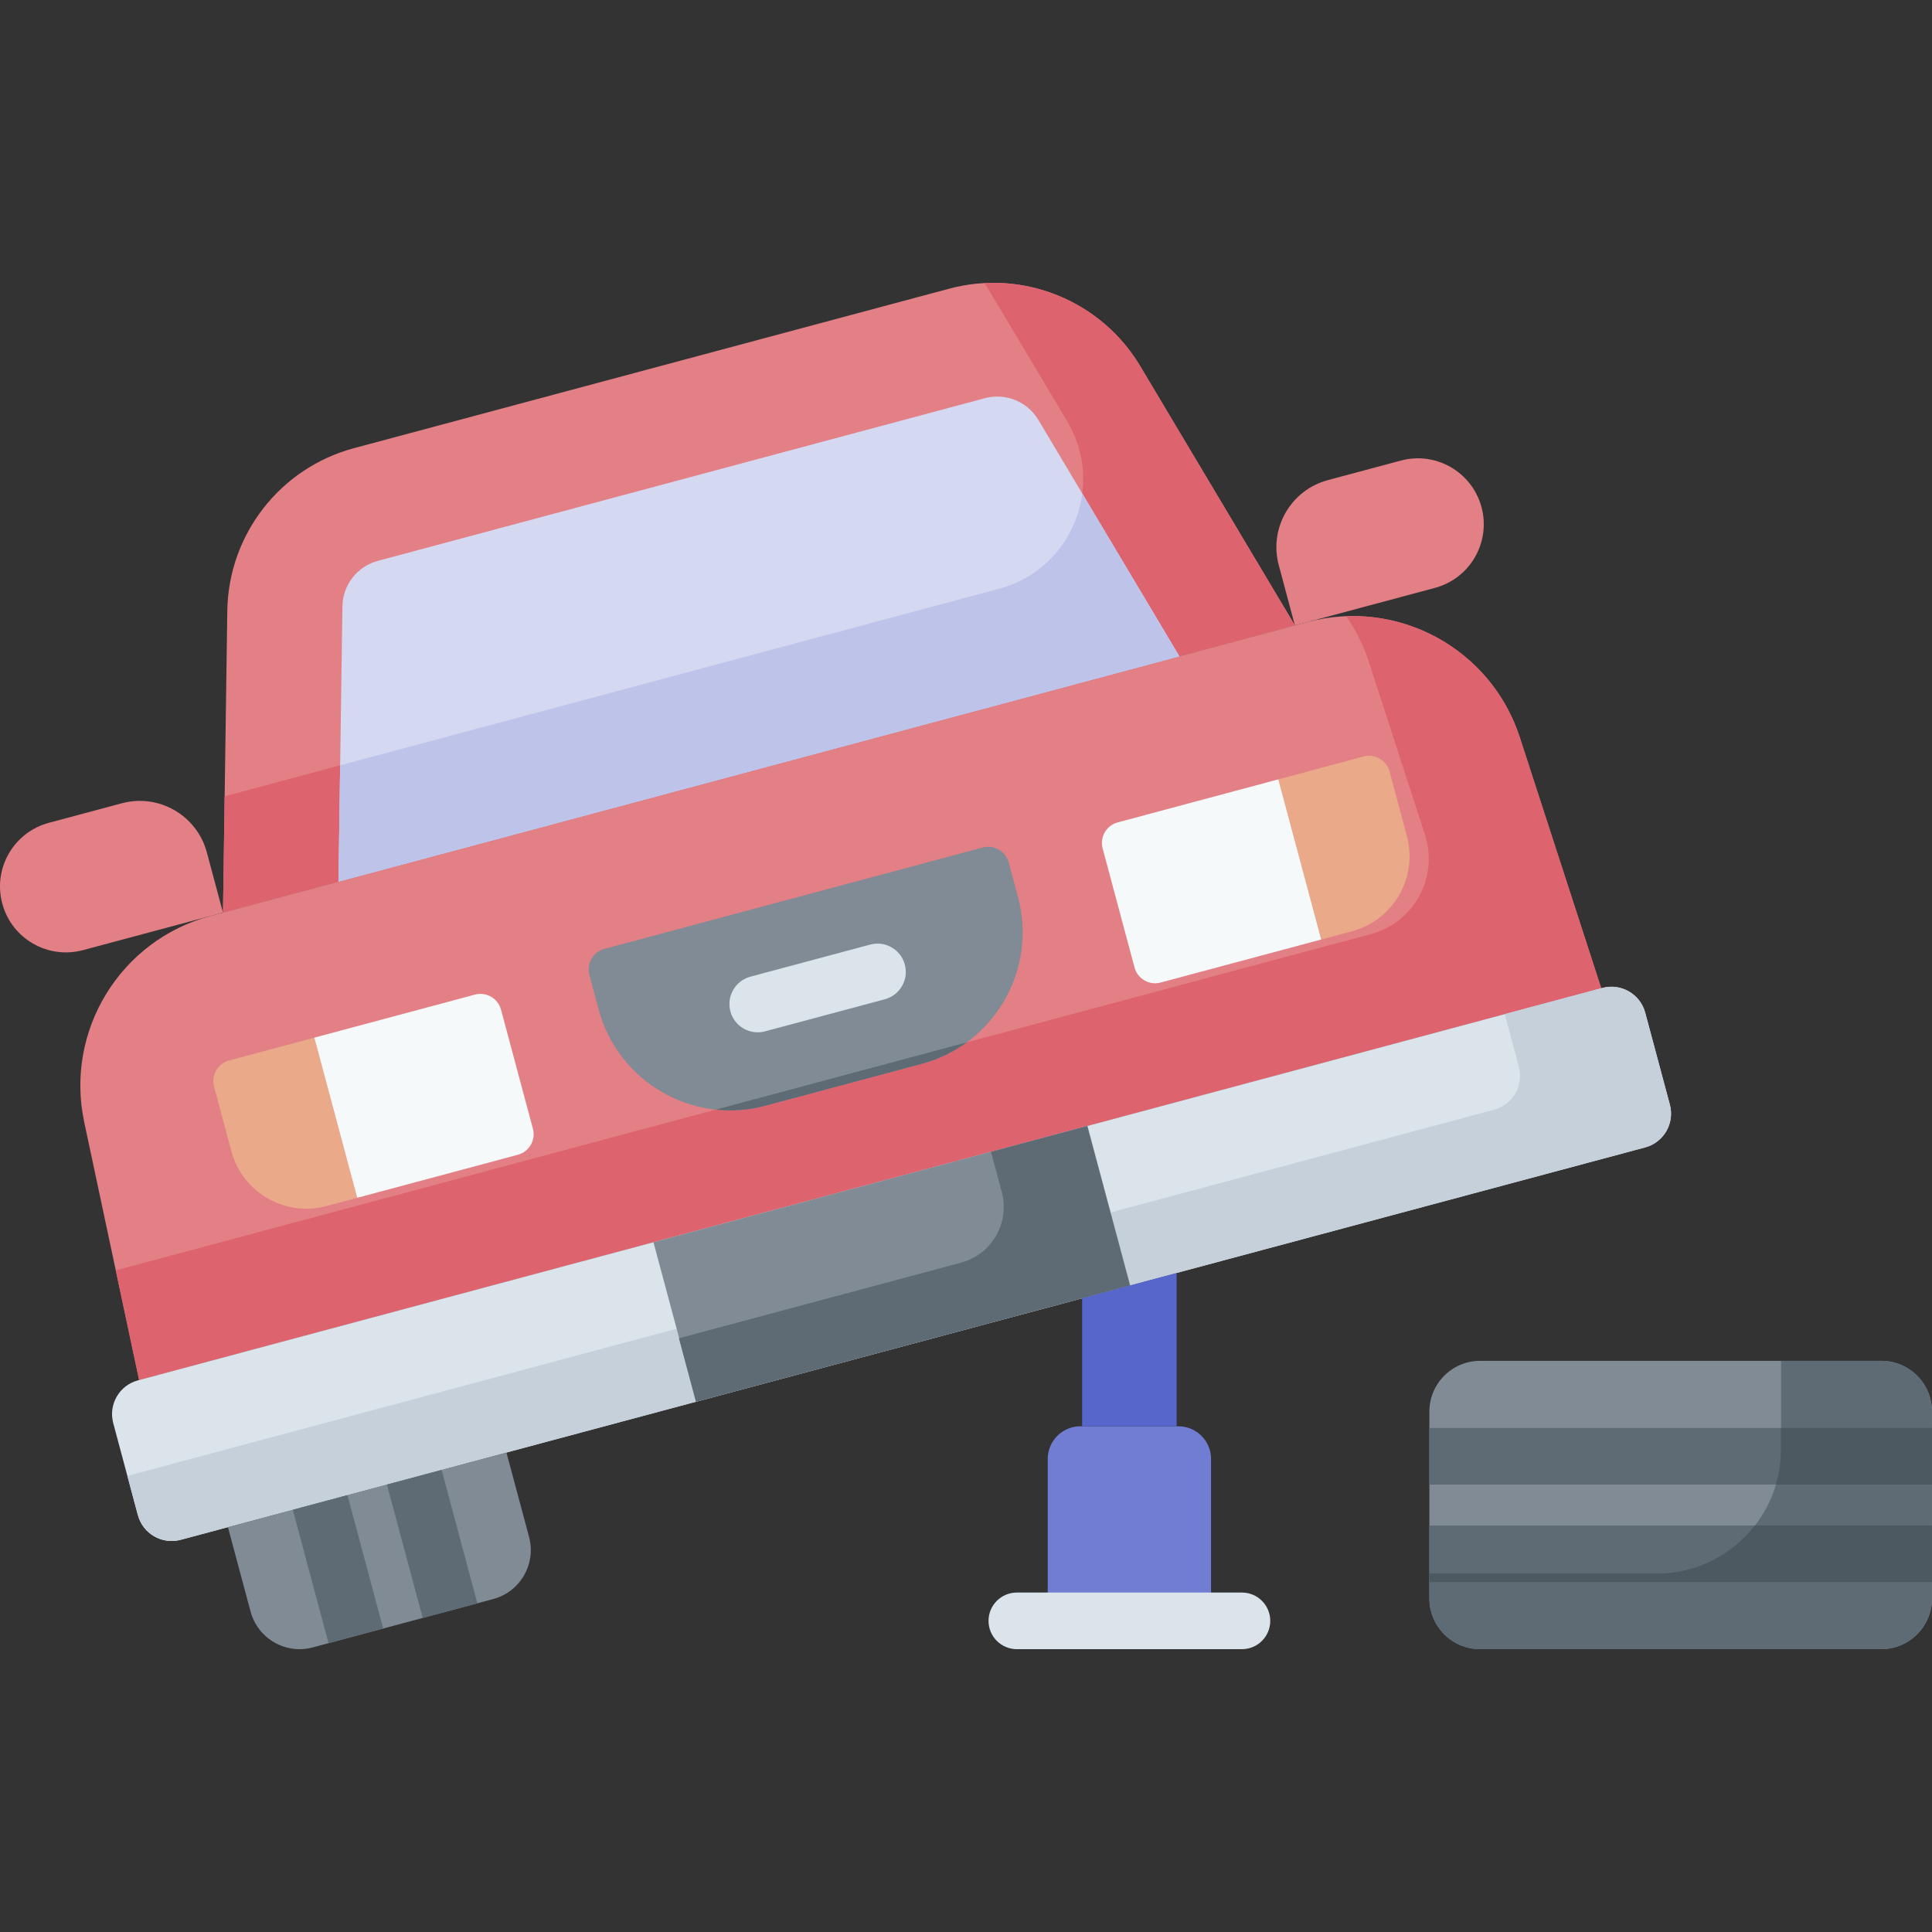 <?xml version="1.0" encoding="UTF-8"?>
<svg xmlns="http://www.w3.org/2000/svg" id="Capa_1" height="512" viewBox="0 0 512 512" width="512">
  <rect x="0" y="0" width="512" height="512" fill="#333333" stroke="none"/>
  <path d="m343.163 165.739-40.976-68.681c-10.385-17.407-31.067-25.801-50.646-20.555l-157.718 42.26c-19.579 5.246-33.293 22.856-33.583 43.124l-1.145 79.968z" fill="#e28086"></path>
  <path d="m302.187 97.058c-8.739-14.648-24.77-22.911-41.299-22.037.447.666.884 1.342 1.299 2.037l20.617 34.558c10.212 17.116 1.229 39.249-18.023 44.408l-205.245 54.995-.442 30.836 284.069-76.116z" fill="#dd636e"></path>
  <path d="m346.475 164.852-290.693 77.891c-23.91 6.407-38.617 30.413-33.464 54.625l14.549 68.357 387.48-103.825-21.579-66.474c-7.642-23.544-32.383-36.981-56.293-30.574z" fill="#e28086"></path>
  <path d="m402.768 195.426c-6.545-20.162-25.629-32.899-45.991-32.123 2.52 3.642 4.557 7.704 5.991 12.123l14.86 45.776c3.653 11.252-2.873 23.268-14.3 26.33l-332.646 89.132 6.185 29.061 387.48-103.825z" fill="#dd636e"></path>
  <path d="m435.978 304.078-388.095 103.989c-4.942 1.324-10.021-1.608-11.345-6.55l-6.529-24.365c-1.324-4.942 1.608-10.021 6.55-11.345l388.094-103.99c4.942-1.324 10.021 1.608 11.345 6.55l6.529 24.365c1.325 4.942-1.608 10.022-6.549 11.346z" fill="#dae4ea"></path>
  <path d="m442.528 292.732-6.529-24.365c-1.324-4.942-6.404-7.874-11.345-6.55l-25.873 6.933 3.747 13.983c1.324 4.942-1.609 10.021-6.55 11.345l-362.222 97.057 2.782 10.382c1.324 4.942 6.404 7.874 11.345 6.55l388.094-103.99c4.942-1.323 7.875-6.403 6.551-11.345z" fill="#c6d0da"></path>
  <path d="m392.617 134.406c2.497 9.318-3.033 18.895-12.351 21.392l-37.103 9.942-4.277-15.962c-2.631-9.82 3.196-19.913 13.016-22.544l19.323-5.178c9.317-2.498 18.895 3.032 21.392 12.35z" fill="#e28086"></path>
  <path d="m21.991 251.797 37.103-9.942-4.277-15.962c-2.631-9.82-12.724-15.647-22.544-13.016l-19.323 5.178c-9.318 2.497-14.847 12.074-12.351 21.392 2.497 9.317 12.075 14.847 21.392 12.35z" fill="#e28086"></path>
  <path d="m176.738 313.067h119.06v43.751h-119.06z" fill="#808b95" transform="matrix(.966 -.259 .259 .966 -78.639 72.564)"></path>
  <path d="m288.108 298.405-25.49 6.83 2.86 10.672c2.184 8.151-2.653 16.528-10.804 18.712l-74.755 20.031 4.51 16.83 115.004-30.815z" fill="#5e6b75"></path>
  <path d="m130.697 423.769-47.823 12.814c-7.175 1.923-14.55-2.335-16.472-9.51l-5.992-22.362 73.806-19.776 5.992 22.362c1.922 7.175-2.336 14.55-9.511 16.472z" fill="#808b95"></path>
  <path d="m312.557 173.94-37.389-62.67c-2.902-4.865-8.683-7.211-14.155-5.745l-160.881 43.108c-5.472 1.466-9.305 6.388-9.386 12.053l-1.046 72.968z" fill="#d5d8f1"></path>
  <path d="m286.808 130.781c-1.487 11.54-9.618 21.918-22.026 25.242l-174.64 46.795-.442 30.836 111.428-29.857 111.428-29.857z" fill="#bec3ea"></path>
  <path d="m56.73 287.951 4.585 17.111c2.942 10.98 14.228 17.495 25.207 14.553l8.152-2.184-11.372-42.443-22.581 6.051c-3.011.806-4.798 3.901-3.991 6.912z" fill="#eaaa89"></path>
  <path d="m141.226 299.114-8.451-31.539c-.807-3.011-3.902-4.798-6.913-3.991l-42.561 11.404 11.372 42.443 42.561-11.404c3.012-.807 4.799-3.902 3.992-6.913z" fill="#f6f9f9"></path>
  <path d="m361.346 200.486c3.011-.807 6.105.976 6.912 3.987 1.789 6.677 4.586 17.115 4.586 17.115 2.942 10.98-3.574 22.265-14.553 25.207l-8.152 2.184-11.372-42.443z" fill="#eaaa89"></path>
  <path d="m300.663 256.393-8.451-31.539c-.807-3.011.98-6.106 3.991-6.913l42.562-11.404 11.372 42.443-42.562 11.404c-3.011.807-6.106-.98-6.912-3.991z" fill="#f6f9f9"></path>
  <path d="m244.271 281.92-41.444 11.105c-19.246 5.157-39.028-6.264-44.185-25.51l-2.45-9.143c-.807-3.011.98-6.106 3.991-6.913l100.236-26.858c3.011-.807 6.106.98 6.913 3.991l2.45 9.143c5.156 19.246-6.265 39.028-25.511 44.185z" fill="#808b95"></path>
  <path d="m202.827 293.025 41.444-11.105c4.417-1.183 8.421-3.137 11.907-5.678l-66.503 17.819c4.291.457 8.735.148 13.152-1.036z" fill="#5e6b75"></path>
  <path d="m498.55 360.635h-106.302c-7.428 0-13.45 6.022-13.45 13.45v49.51c0 7.428 6.022 13.45 13.45 13.45h106.302c7.428 0 13.45-6.022 13.45-13.45v-49.51c0-7.428-6.022-13.45-13.45-13.45z" fill="#808b95"></path>
  <path d="m498.55 360.635h-26.55v23.45c0 18.203-14.756 32.959-32.959 32.959h-60.242v6.55c0 7.428 6.022 13.45 13.45 13.45h106.301c7.428 0 13.45-6.022 13.45-13.45v-49.51c0-7.427-6.022-13.449-13.45-13.449z" fill="#5e6b75"></path>
  <path d="m312.266 377.974h-25.931c-4.792 0-8.677 3.885-8.677 8.677v50.394h43.284v-50.394c.001-4.792-3.884-8.677-8.676-8.677z" fill="#707dd3"></path>
  <path d="m286.775 344.056v33.918h25.051v-40.63z" fill="#5766cb"></path>
  <path d="m329.131 437.045h-59.661c-4.142 0-7.5-3.357-7.5-7.5s3.358-7.5 7.5-7.5h59.661c4.142 0 7.5 3.357 7.5 7.5s-3.358 7.5-7.5 7.5z" fill="#dae4ea"></path>
  <path d="m102.545 393.421 9.473 35.353 14.489-3.882-9.473-35.354z" fill="#5e6b75"></path>
  <path d="m77.591 400.107 9.472 35.354 14.49-3.883-9.473-35.353z" fill="#5e6b75"></path>
  <path d="m378.799 378.423h133.201v15h-133.201zm0 25.835v15h133.201v-15z" fill="#5e6b75"></path>
  <g fill="#4d5961">
    <path d="m439.041 417.045h-60.242v2.213h133.201v-15h-46.893c-6.029 7.779-15.462 12.787-26.066 12.787z"></path>
    <path d="m472 384.086c0 3.243-.469 6.377-1.342 9.337h41.342v-15h-40z"></path>
    <path d="m439.041 417.045h-60.242v2.213h133.201v-15h-46.893c-6.029 7.779-15.462 12.787-26.066 12.787z"></path>
    <path d="m472 384.086c0 3.243-.469 6.377-1.342 9.337h41.342v-15h-40z"></path>
  </g>
  <path d="m200.799 273.576c-3.312 0-6.342-2.21-7.24-5.561-1.072-4.001 1.302-8.113 5.304-9.186l31.744-8.506c4-1.076 8.113 1.302 9.186 5.303 1.072 4.001-1.302 8.113-5.304 9.186l-31.744 8.506c-.65.175-1.304.258-1.946.258z" fill="#dae4ea"></path>
</svg>
